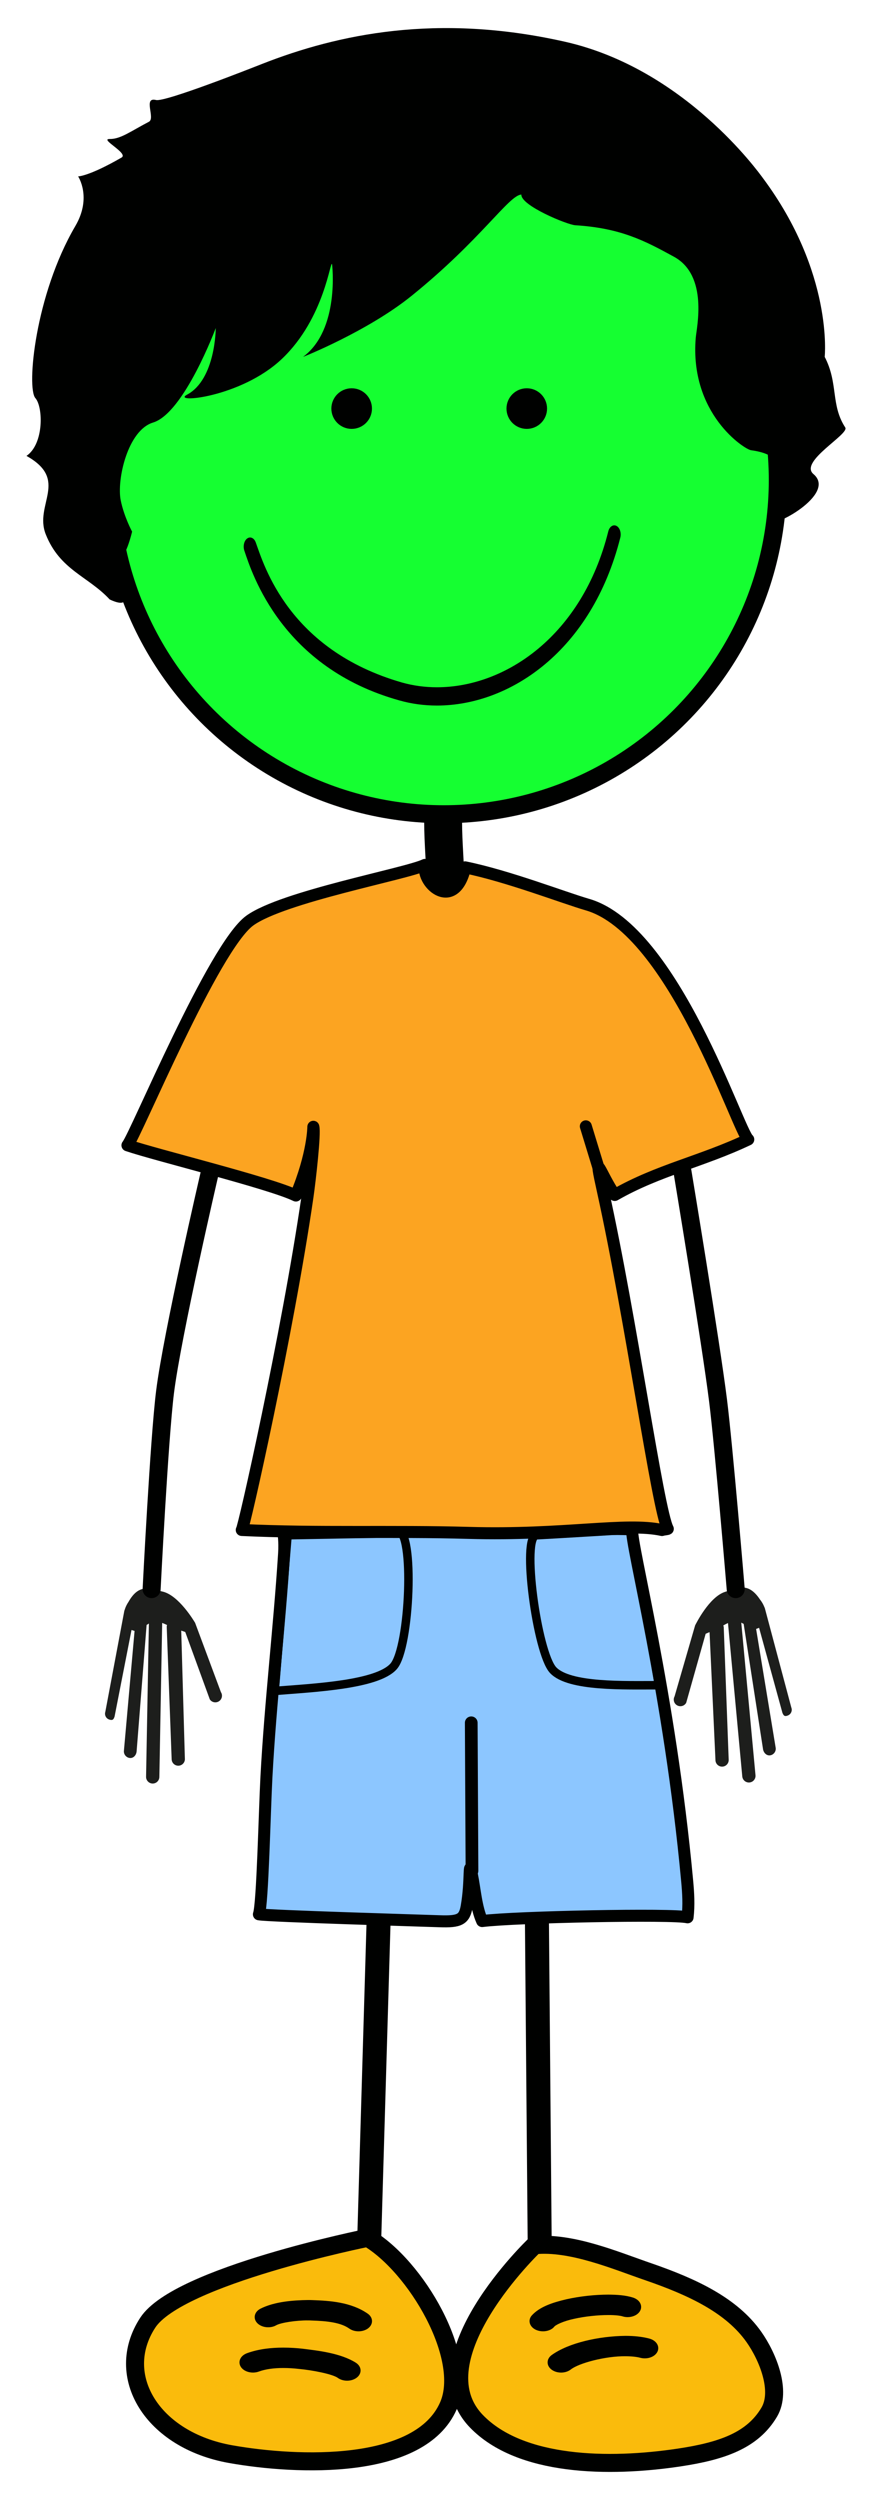 <?xml version="1.0" encoding="iso-8859-1"?>
<!-- Generator: Adobe Illustrator 21.1.0, SVG Export Plug-In . SVG Version: 6.00 Build 0)  -->
<svg version="1.1" id="Layer_1" xmlns="http://www.w3.org/2000/svg" xmlns:xlink="http://www.w3.org/1999/xlink" x="0px" y="0px"
	 width="205.907px" height="590.048px" viewBox="0 0 205.907 590.048" style="enable-background:new 0 0 205.907 590.048;"
	 xml:space="preserve">
<g id="head">
	
		<circle id="skinface" style="fill:#15FF31;stroke:#000100;stroke-width:4.252;stroke-miterlimit:10;" cx="104.782" cy="113.297" r="78.88"/>
	<ellipse style="fill:#000100;stroke:#000100;stroke-width:3;" cx="124.387" cy="96.433" rx="3.29" ry="3.294"/>
	<circle style="fill:#000100;stroke:#000100;stroke-width:3;" cx="83.039" cy="96.433" r="3.294"/>
	<g>
		<path style="fill:#000100;" d="M94.342,165.323c-27.742-7.714-34.792-29.839-36.641-35.346l0,0
			c-0.37-1.064-0.065-2.363,0.676-2.891l0,0c0.752-0.532,1.655-0.097,2.027,0.969l0,0c1.922,5.323,7.761,25.337,34.521,33.033l0,0
			c2.628,0.742,5.406,1.121,8.25,1.121l0,0c16.24,0,34.335-12.257,40.458-36.788l0,0c0.279-1.122,1.144-1.707,1.929-1.303l0,0
			c0.786,0.401,1.191,1.632,0.914,2.759l0,0c-6.752,26.747-26.105,39.647-43.301,39.647l0,0
			C100.149,166.524,97.174,166.124,94.342,165.323L94.342,165.323z"/>
	</g>
	<path style="fill:#000100;" d="M17.788,53.352C8.263,69.613,6.248,91.567,8.356,93.964c1.85,2.105,2.043,10.821-2.103,13.637
		c10.181,5.695,1.758,11.46,4.549,18.503c3.356,8.466,10.031,9.907,15.1,15.381c9.071,4.228-2.073-10.125,2.599-10.125
		c1.3,0,2.694-5.878,2.694-5.878s-1.912-3.531-2.694-7.423c-0.954-4.763,1.61-16.492,7.644-18.333
		c7.32-2.233,14.8-22.294,14.8-22.294s0,12.067-6.755,15.705c-3.97,2.137,12.662,0.767,22.364-8.423
		c10.199-9.66,11.474-23.831,11.866-22.311c0,0,1.866,15.393-6.854,21.824c-0.2,0.121,15.214-6.016,25.559-14.355
		c16.446-13.258,23.04-23.828,25.989-23.949c-0.194,2.57,10.798,7.121,12.732,7.241c10.72,0.665,16.398,3.649,23.314,7.441
		c8.131,4.458,5.332,16.694,5.129,19.107c-1.502,17.952,11.521,26.347,13.046,26.549c11.422,1.515,6.327,9.733,4.986,16.626
		c-0.399,2.056,15.448-6.185,9.763-10.995c-3.486-2.95,8.541-9.405,7.509-10.995c-3.486-5.363-1.591-10.391-4.855-16.669
		c0,0,2.09-19.777-14.589-42.192c-1.03-1.386-18.517-25.811-46.718-32.18c-30.177-6.814-53.684-1.776-71.536,5.229
		c-2.35,0.922-22.905,9.058-25.051,8.521c-3.134-0.783-0.1,4.31-1.679,5.132c-4.252,2.215-6.686,4.112-9.263,4.069
		c-2.498-0.042,4.535,3.38,2.802,4.378c-7.767,4.476-10.259,4.447-10.259,4.447S21.763,46.568,17.788,53.352z"/>
</g>
<g id="highlightgroup">
	
		<line style="fill:none;stroke:#000100;stroke-width:5.669;stroke-linecap:round;stroke-linejoin:round;" x1="89.621" y1="445.868" x2="87.067" y2="532.479"/>
	
		<line style="fill:none;stroke:#000100;stroke-width:5.669;stroke-linecap:round;stroke-linejoin:round;" x1="126.723" y1="445.851" x2="127.465" y2="532.496"/>
	<path style="fill:#1D1E1C;" d="M29.532,379.676c0.127-0.394,0.426-1.058,0.791-1.574c2.51-4.458,5.039-3.153,8.059-2.462
		c3.869,0.886,7.5,7.077,7.69,7.375l6.09,16.352c0.473,0.726,0.268,1.697-0.459,2.166c-0.726,0.473-1.699,0.267-2.168-0.457
		l-5.795-15.898l-0.945-0.324l0.859,30.167c0.086,0.862-0.543,1.628-1.402,1.714c-0.514,0.051-0.99-0.15-1.317-0.507
		c-0.217-0.237-0.363-0.548-0.398-0.898l-1.166-31.23c-0.018-0.196,0.012-0.391,0.062-0.577c-0.408-0.189-0.791-0.355-1.137-0.485
		l-0.668,36.375c-0.02,0.867-0.734,1.551-1.6,1.536c-0.449-0.009-0.848-0.206-1.127-0.512c-0.262-0.284-0.418-0.668-0.41-1.087
		l0.666-36.169c-1.238,0.874-0.402-0.168-0.555,0.546l-2.348,29.708c-0.111,0.86-0.779,1.597-1.639,1.482
		c-0.381-0.048-0.713-0.232-0.953-0.498c-0.301-0.33-0.461-0.782-0.399-1.258l2.512-28.228l-0.721-0.224l-3.998,20.427
		c-0.246,0.759-0.502,0.958-1.262,0.712c-0.246-0.082-0.457-0.223-0.621-0.4c-0.334-0.37-0.471-0.909-0.305-1.42l4.486-23.836
		c0.027-0.067,0.043-0.13,0.068-0.199L29.532,379.676z"/>
	<path style="fill:#1D1E1C;" d="M180.387,379.057c-0.158-0.383-0.506-1.023-0.906-1.511c-2.836-4.259-5.262-2.768-8.223-1.854
		c-3.791,1.171-6.951,7.616-7.117,7.927l-4.855,16.761c-0.416,0.759-0.139,1.712,0.621,2.126c0.758,0.418,1.713,0.14,2.127-0.617
		l4.596-16.287l0.918-0.395l1.391,30.148c-0.02,0.866,0.662,1.584,1.525,1.605c0.518,0.013,0.977-0.224,1.275-0.604
		c0.199-0.253,0.322-0.574,0.332-0.926l-1.166-31.229c0.004-0.197-0.041-0.39-0.105-0.571c0.393-0.22,0.764-0.413,1.098-0.567
		l3.377,36.224c0.084,0.861,0.848,1.492,1.709,1.411c0.447-0.042,0.832-0.267,1.086-0.594c0.238-0.302,0.367-0.697,0.328-1.115
		l-3.361-36.019c1.303,0.78,0.389-0.197,0.596,0.503l4.555,29.452c0.176,0.848,0.898,1.533,1.744,1.356
		c0.377-0.078,0.695-0.287,0.914-0.568c0.277-0.351,0.4-0.814,0.305-1.285l-4.609-27.963l0.701-0.275l5.51,20.071
		c0.303,0.738,0.572,0.919,1.311,0.617c0.24-0.101,0.439-0.257,0.59-0.447c0.307-0.393,0.402-0.941,0.199-1.438l-6.25-23.435
		c-0.033-0.065-0.053-0.127-0.084-0.193L180.387,379.057z"/>
	<path style="fill:#8CC6FF;stroke:#000100;stroke-width:2.835;stroke-linecap:round;stroke-linejoin:round;" d="M66.94,361.946
		c0,0,0.328,1.821,0.144,4.732c-1.119,17.59-3.226,35.024-4.17,52.686c-0.439,8.261-0.906,30.007-1.777,32.449
		c2,0.419,39.008,1.501,42.648,1.637c4.709,0.172,5.867-0.387,6.412-3.478c1.084-6.168,0.348-11.862,1.252-7.418
		c0.691,3.407,0.965,7.635,2.404,10.852c7.877-0.986,45.047-1.73,48.506-0.882c0.338-2.908,0.168-5.723-0.096-8.569
		c-4.129-44.588-13.471-79.88-12.975-82.932C149.399,360.373,66.94,361.946,66.94,361.946z"/>
	<path style="fill:#FABB0C;stroke:#000100;stroke-width:4.252;stroke-linecap:round;stroke-linejoin:round;" d="M126.221,529.919
		c8.701-0.869,19.225,3.636,26.775,6.227c10.549,3.63,19.758,7.951,25.035,15.432c3.289,4.669,6.562,12.727,3.615,17.729
		c-3.973,6.727-11.223,9.201-21.293,10.715c-16.551,2.484-37.512,2.164-47.871-8.575
		C98.213,556.646,126.221,529.919,126.221,529.919z"/>
	<path style="fill:#FABB0C;stroke:#000100;stroke-width:4.252;stroke-linecap:round;stroke-linejoin:round;" d="M86.827,528.165
		c11.369,6.674,24.043,28.184,19.07,39.626c-6.695,15.398-35.668,14.229-51.443,11.432c-18.502-3.285-27.754-18.46-19.568-31.02
		C42.079,537.154,86.827,528.165,86.827,528.165z"/>
	<g>
		<path style="fill:#000100;stroke:#000100;stroke-width:3.581;" d="M102.493,209.161c0-2.512-0.137-5.075-0.27-7.551
			c-0.131-2.511-0.271-5.104-0.271-7.68l0,0c0-0.97,1.205-1.754,2.684-1.754c1.482,0,2.682,0.784,2.682,1.754l0,0
			c0,2.516,0.137,5.08,0.27,7.558c0.135,2.508,0.27,5.1,0.27,7.673l0,0c0,0.969-1.199,1.754-2.682,1.754
			S102.493,210.13,102.493,209.161L102.493,209.161z"/>
	</g>
	<g>
		<path style="fill:#000100;stroke:#000100;" d="M82.778,549.19c-2.123-1.512-5.361-1.893-9.303-2.01l0,0
			c-0.17-0.016-0.422-0.019-0.74-0.019l0,0c-2.67-0.039-6.637,0.523-7.803,1.235l0,0l0.006,0.003
			c-1.19,0.635-2.869,0.459-3.758-0.38l0,0c-0.892-0.847-0.654-2.04,0.535-2.673l0,0c3.244-1.643,7.602-1.947,11.02-1.995l0,0
			c0.346,0,0.727,0,1.078,0.021l0,0c4.004,0.143,8.9,0.453,12.728,3.1l0,0c1.053,0.734,1.072,1.942,0.033,2.695l0,0
			c-0.529,0.38-1.227,0.57-1.92,0.57l0,0C83.975,549.736,83.297,549.555,82.778,549.19L82.778,549.19z"/>
	</g>
	<g>
		<path style="fill:#000100;stroke:#000100;" d="M80.104,560.854c-1.273-1.008-6.379-1.963-9.451-2.24l0,0
			c-1.215-0.142-2.504-0.225-3.773-0.225l0,0c-2.205,0-4.295,0.268-5.92,0.869l0,0c-1.309,0.483-2.934,0.116-3.613-0.816l0,0
			c-0.676-0.938-0.162-2.084,1.15-2.572l0,0c2.678-0.977,5.605-1.288,8.383-1.288l0,0c1.594,0,3.154,0.096,4.615,0.267l0,0
			c3.396,0.43,8.809,1.001,12.324,3.258l0,0c1.068,0.728,1.107,1.936,0.08,2.693l0,0c-0.527,0.391-1.232,0.59-1.936,0.59l0,0
			C81.295,561.389,80.627,561.213,80.104,560.854L80.104,560.854z"/>
	</g>
	<g>
		<path style="fill:#000100;stroke:#000100;" d="M126.827,549.459c-1.26-0.551-1.666-1.725-0.893-2.621l0,0
			c1.77-1.961,4.729-2.928,7.906-3.673l0,0c3.205-0.722,6.725-1.085,9.801-1.091l0,0c2.105,0.016,3.965,0.139,5.668,0.668l0,0
			c1.352,0.43,1.955,1.557,1.348,2.516l0,0c-0.609,0.96-2.195,1.389-3.547,0.96l0,0c-0.408-0.151-1.805-0.343-3.469-0.323l0,0
			c-2.457-0.006-5.586,0.316-8.182,0.9l0,0c-2.611,0.552-4.598,1.51-4.949,2.025l0,0l0.006,0.002
			c-0.502,0.589-1.389,0.914-2.293,0.914l0,0C127.745,549.736,127.262,549.646,126.827,549.459L126.827,549.459z"/>
	</g>
	<g>
		<path style="fill:#000100;stroke:#000100;" d="M130.647,558.949c-1.08-0.727-1.123-1.933-0.1-2.697l0,0
			c3.934-2.826,10.936-4.377,17.143-4.445l0,0c1.916,0.002,3.777,0.17,5.506,0.623l0,0c1.385,0.372,2.09,1.469,1.57,2.451l0,0
			c-0.525,0.986-2.066,1.484-3.455,1.114l0,0c-0.877-0.237-2.156-0.377-3.621-0.377l0,0c-4.73-0.06-11.242,1.629-13.256,3.261l0,0
			c-0.521,0.391-1.232,0.596-1.943,0.596l0,0C131.829,559.475,131.166,559.298,130.647,558.949L130.647,558.949z"/>
	</g>
	
		<line style="fill:#8D3088;stroke:#000100;stroke-width:3;stroke-linecap:round;stroke-linejoin:round;" x1="111.45" y1="441.554" x2="111.276" y2="406.61"/>
	<path style="fill:none;stroke:#000100;stroke-width:4.252;stroke-linecap:round;stroke-linejoin:round;" d="M49.414,277.287
		c0,0-8.748,37.648-10.445,51.275c-1.381,11.088-3.166,46.5-3.166,46.5"/>
	<path style="fill:none;stroke:#000100;stroke-width:4.252;stroke-linecap:round;stroke-linejoin:round;" d="M161.114,276.287
		c0,0,6.746,40.648,8.443,54.276c1.381,11.087,4.168,44.499,4.168,44.499"/>
	<path style="fill:none;stroke:#000100;stroke-width:2;stroke-miterlimit:10;" d="M64.862,399.092
		c9.207-0.737,24.217-1.42,28.084-5.802c3.867-4.384,5.018-32.189,0.938-32.048c-4.082,0.14-25.943,0.704-25.943,0.704
		L64.862,399.092z"/>
	<path style="fill:none;stroke:#000100;stroke-width:2;stroke-miterlimit:10;" d="M155.598,397.745
		c-8.08-0.012-21.205,0.487-24.998-3.569c-3.793-4.059-7.514-31.634-3.949-31.819c3.562-0.177,22.639-1.334,22.639-1.334
		L155.598,397.745z"/>
	<path style="fill:#FCA421;stroke:#000100;stroke-width:2.835;stroke-linecap:round;stroke-linejoin:round;" d="M100.336,204.137
		c-4.428,2.13-33.539,7.477-41.354,13.142c-8.562,6.212-26.865,50.55-28.887,53.035c6.643,2.277,33.672,8.881,39.775,11.857
		c4.119-9.847,4.119-16.227,4.119-16.227c0.441,1.458-0.812,12.58-1.391,16.556c-4.709,32.382-15.115,78.628-15.514,78.606
		c17.854,0.848,35.693,0.168,53.652,0.685c22.316,0.643,37.043-2.539,45.584-0.674c0.127-0.095,1.25-0.188,1.369-0.279
		c-2.381-4.46-8.658-49.553-15.318-79.725c-2.246-10.178-0.648-4.14,2.787,0.926c10.287-5.899,20.521-7.874,31.533-13.102
		c-2.441-1.971-17.594-49.508-37.959-55.427c-5.732-1.668-18.746-6.723-28.895-8.798C107.43,215.242,99.586,208.915,100.336,204.137
		z"/>
	
		<line style="fill:#2FAAE1;stroke:#000100;stroke-width:2.835;stroke-linecap:round;stroke-linejoin:round;" x1="141.338" y1="275.666" x2="138.334" y2="265.835"/>
</g>
</svg>
